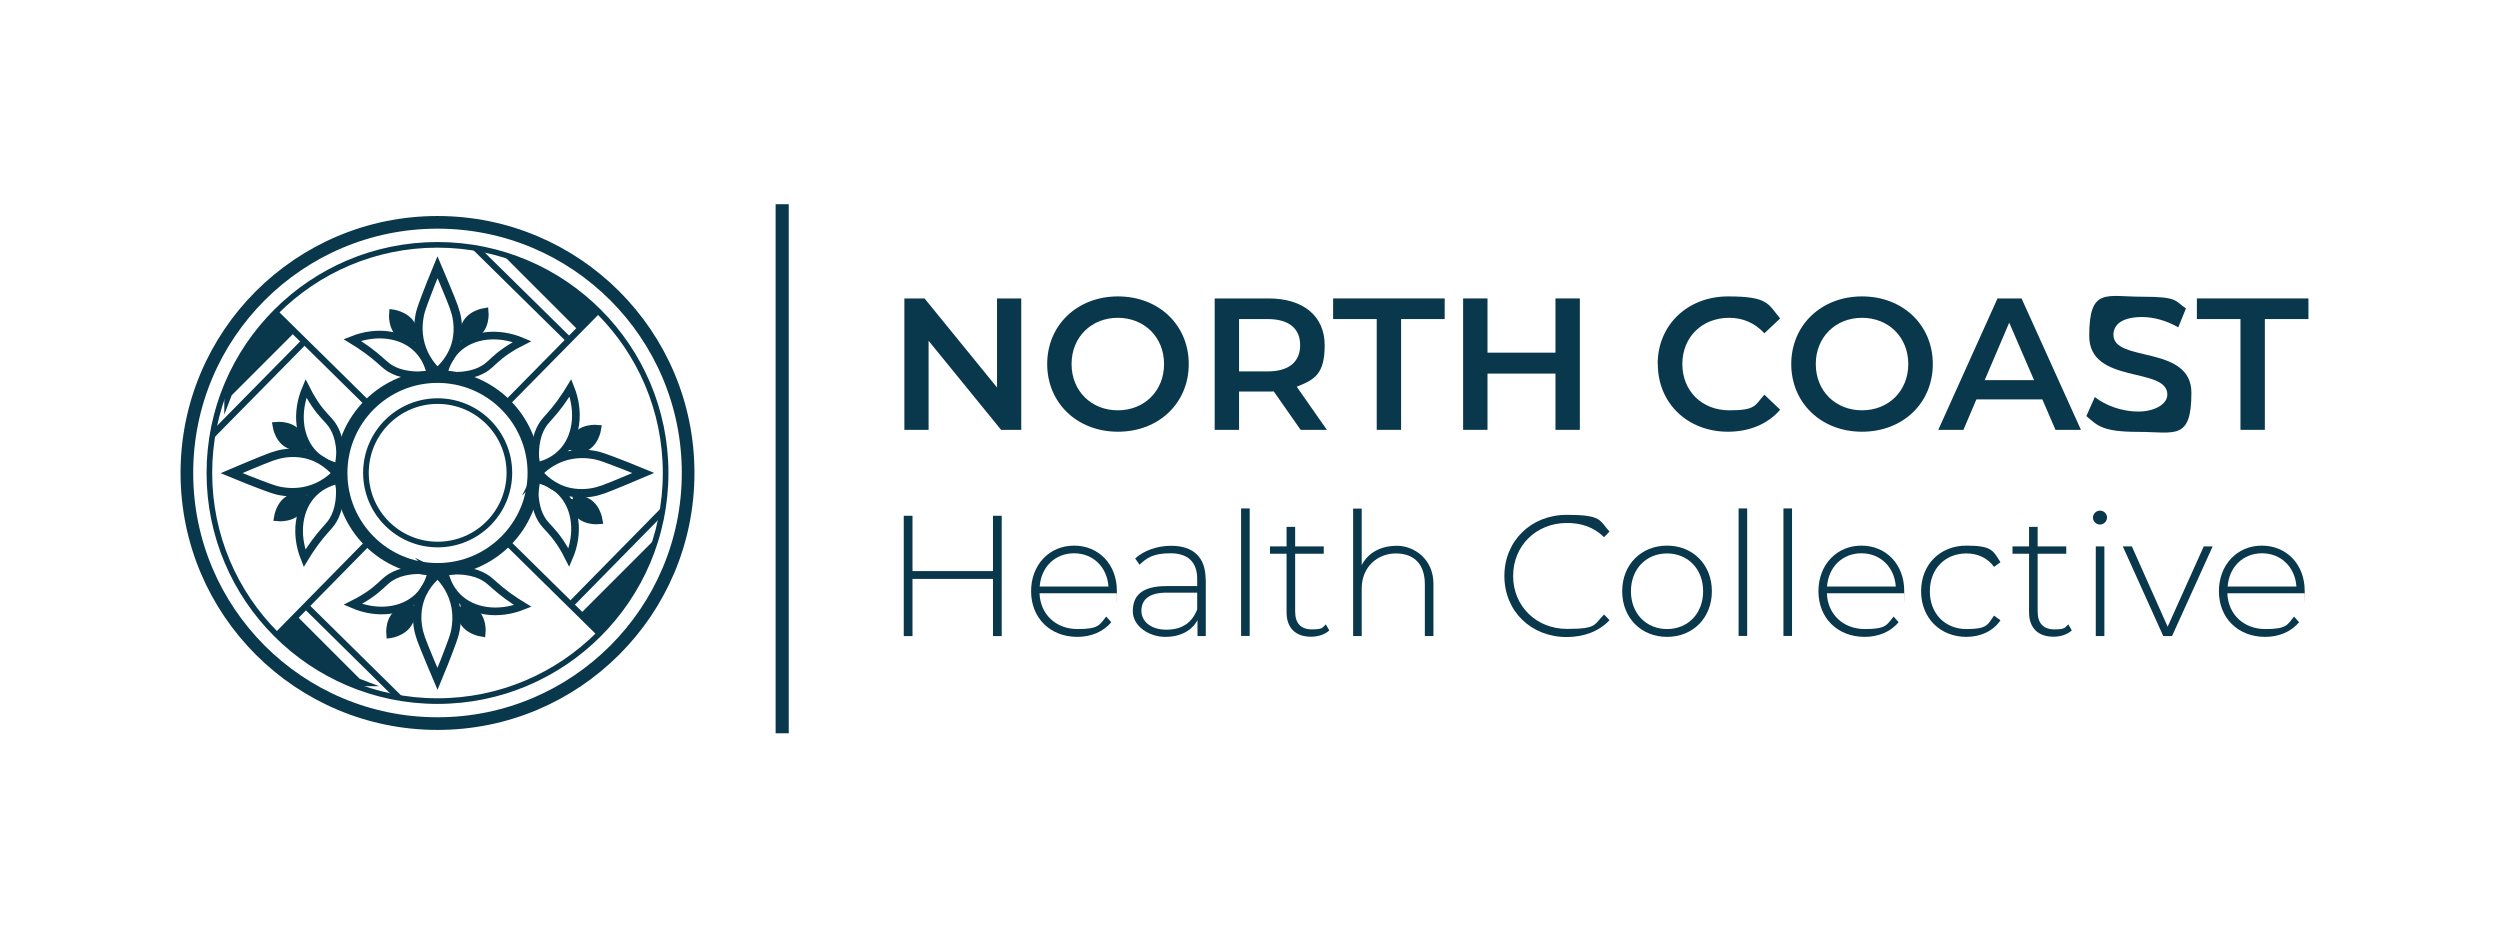 <?xml version="1.0" encoding="UTF-8"?>
<svg id="Artwork" xmlns="http://www.w3.org/2000/svg" version="1.1" viewBox="0 0 1600 600">
  <!-- Generator: Adobe Illustrator 29.2.1, SVG Export Plug-In . SVG Version: 2.1.0 Build 116)  -->
  <defs>
    <style>
      .st0 {
        stroke-width: 3.6px;
      }

      .st0, .st1, .st2, .st3, .st4, .st5, .st6, .st7 {
        stroke: #09374c;
        stroke-miterlimit: 10;
      }

      .st0, .st1, .st2, .st3, .st4, .st7 {
        fill: none;
      }

      .st1 {
        stroke-width: 4.9px;
      }

      .st2 {
        stroke-width: 5.4px;
      }

      .st3 {
        stroke-width: 8.4px;
      }

      .st4 {
        stroke-width: 8.1px;
      }

      .st5 {
        stroke-width: 4.1px;
      }

      .st5, .st6, .st8 {
        fill: #09374c;
      }

      .st6 {
        stroke-width: 4.9px;
      }

      .st7 {
        stroke-width: 4px;
      }

      .st9 {
        isolation: isolate;
      }
    </style>
  </defs>
  <g class="st9">
    <g class="st9">
      <path class="st8" d="M653.6,191v84.1h-12.9l-46.4-57v57h-15.5v-84.1h12.9l46.4,57v-57h15.5Z"/>
      <path class="st8" d="M670.2,233c0-24.9,19.2-43.3,45.3-43.3s45.3,18.3,45.3,43.3-19.2,43.3-45.3,43.3-45.3-18.4-45.3-43.3ZM745,233c0-17.2-12.6-29.6-29.6-29.6s-29.6,12.4-29.6,29.6,12.6,29.6,29.6,29.6,29.6-12.4,29.6-29.6Z"/>
    </g>
    <g class="st9">
      <path class="st8" d="M832.4,275.1l-17.2-24.6c-1.1.1-2.2.1-3.2.1h-19v24.5h-15.6v-84.1h34.6c22.1,0,35.8,11.3,35.8,29.9s-6.5,22.1-17.9,26.6l19.3,27.6h-16.8ZM811.3,204.2h-18.3v33.5h18.3c13.7,0,20.8-6.2,20.8-16.8s-7.1-16.7-20.8-16.7Z"/>
    </g>
    <g class="st9">
      <path class="st8" d="M881.1,204.2h-27.9v-13.2h71.4v13.2h-27.9v70.9h-15.6v-70.9Z"/>
      <path class="st8" d="M1011.1,191v84.1h-15.6v-36h-43.5v36h-15.6v-84.1h15.6v34.7h43.5v-34.7h15.6Z"/>
    </g>
    <g class="st9">
      <path class="st8" d="M1060.9,233c0-25.1,19.2-43.3,45.1-43.3s25.5,4.9,33.3,14.1l-10.1,9.5c-6.1-6.6-13.7-9.9-22.5-9.9-17.4,0-30,12.3-30,29.6s12.6,29.6,30,29.6,16.3-3.2,22.5-10l10.1,9.6c-7.8,9.1-19.6,14.1-33.4,14.1-25.7,0-44.9-18.1-44.9-43.3Z"/>
    </g>
    <g class="st9">
      <path class="st8" d="M1146.4,233c0-24.9,19.2-43.3,45.3-43.3s45.3,18.3,45.3,43.3-19.2,43.3-45.3,43.3-45.3-18.4-45.3-43.3ZM1221.3,233c0-17.2-12.6-29.6-29.6-29.6s-29.6,12.4-29.6,29.6,12.6,29.6,29.6,29.6,29.6-12.4,29.6-29.6Z"/>
    </g>
    <g class="st9">
      <path class="st8" d="M1307,255.6h-42.1l-8.3,19.5h-16.1l37.9-84.1h15.4l38,84.1h-16.3l-8.4-19.5ZM1301.8,243.3l-15.9-36.8-15.7,36.8h31.6Z"/>
    </g>
    <g class="st9">
      <path class="st8" d="M1335.3,266.2l5.4-12.1c6.7,5.4,17.4,9.3,27.8,9.3s18.6-4.7,18.6-10.9c0-18.1-50-6.2-50-37.5s10.8-25.1,33.9-25.1,20.7,2.6,28,7.5l-4.9,12.1c-7.6-4.4-15.9-6.6-23.2-6.6-13,0-18.3,5-18.3,11.4,0,17.9,49.9,6.2,49.9,37.1s-10.9,25-34,25-26.2-4.1-33.2-10.1Z"/>
    </g>
    <g class="st9">
      <path class="st8" d="M1433.9,204.2h-27.9v-13.2h71.4v13.2h-27.9v70.9h-15.6v-70.9Z"/>
    </g>
    <g class="st9">
      <path class="st8" d="M641.1,330.1v77h-5.6v-36.6h-51.5v36.6h-5.6v-77h5.6v35.4h51.5v-35.4h5.6Z"/>
    </g>
    <g class="st9">
      <path class="st8" d="M714.7,379.7h-49.4c.5,13.6,10.6,22.9,24.3,22.9s14-2.6,18.4-8l3.2,3.6c-5.1,6.2-13,9.4-21.7,9.4-17.4,0-29.6-12.1-29.6-29.2s11.8-29.2,27.5-29.2,27.4,11.9,27.4,28.9-.1,1-.1,1.5ZM665.4,375.4h44c-.8-12.4-9.8-21.3-22-21.3s-21.1,8.8-22,21.3Z"/>
    </g>
    <g class="st9">
      <path class="st8" d="M771.7,370.7v36.4h-5.3v-10.2c-3.6,6.6-10.7,10.7-20.7,10.7s-20.7-6.6-20.7-16.4,5.5-16.1,21.5-16.1h19.7v-4.6c0-10.7-5.8-16.4-17.1-16.4s-15.1,3-19.8,7.3l-2.8-4c5.7-5.1,14.1-8.1,23-8.1,14.2,0,22.1,7.3,22.1,21.5ZM766.2,390.1v-10.8h-19.6c-11.9,0-16.1,5-16.1,11.6s5.8,12.1,16,12.1,16.4-4.6,19.7-12.9Z"/>
    </g>
    <g class="st9">
      <path class="st8" d="M794.3,325.4h5.5v81.6h-5.5v-81.6Z"/>
    </g>
    <g class="st9">
      <path class="st8" d="M850.8,403.4c-2.9,2.8-7.5,4.1-11.8,4.1-10.1,0-15.6-5.9-15.6-15.6v-37.5h-10.6v-4.7h10.6v-12.5h5.5v12.5h18.3v4.7h-18.3v37c0,7.4,3.6,11.4,10.7,11.4s6.6-1.1,8.9-3.2l2.3,3.9Z"/>
      <path class="st8" d="M917.4,373.5v33.6h-5.5v-33.1c0-13-6.9-19.8-18.6-19.8s-21.8,8.7-21.8,22.3v30.6h-5.5v-81.6h5.5v36.2c4-7.8,11.9-12.4,22.6-12.4s23.3,8.3,23.3,24.3Z"/>
    </g>
    <g class="st9">
      <path class="st8" d="M962.8,368.6c0-22.4,17.1-39.1,39.9-39.1s20.7,3.5,27.4,10.7l-3.5,3.6c-6.6-6.5-14.6-9.1-23.7-9.1-19.7,0-34.5,14.5-34.5,33.9s14.9,33.9,34.5,33.9,17.1-2.8,23.7-9.2l3.5,3.6c-6.7,7.2-16.5,10.8-27.4,10.8-22.9,0-39.9-16.6-39.9-39.1Z"/>
    </g>
    <g class="st9">
      <path class="st8" d="M1038.2,378.4c0-17.1,12.2-29.2,28.7-29.2s28.7,12.1,28.7,29.2-12.2,29.2-28.7,29.2-28.7-12.1-28.7-29.2ZM1090,378.4c0-14.4-9.9-24.2-23.1-24.2s-23.1,9.8-23.1,24.2,9.9,24.2,23.1,24.2,23.1-9.8,23.1-24.2Z"/>
      <path class="st8" d="M1112.7,325.4h5.5v81.6h-5.5v-81.6Z"/>
      <path class="st8" d="M1141.4,325.4h5.5v81.6h-5.5v-81.6Z"/>
      <path class="st8" d="M1218.6,379.7h-49.4c.5,13.6,10.6,22.9,24.3,22.9s14-2.6,18.4-8l3.2,3.6c-5.1,6.2-13,9.4-21.7,9.4-17.4,0-29.6-12.1-29.6-29.2s11.8-29.2,27.5-29.2,27.4,11.9,27.4,28.9-.1,1-.1,1.5ZM1169.3,375.4h44c-.8-12.4-9.8-21.3-22-21.3s-21.1,8.8-22,21.3Z"/>
    </g>
    <g class="st9">
      <path class="st8" d="M1229.5,378.4c0-17.2,12.2-29.2,29-29.2s17.1,3.5,21.8,10.6l-4.1,3c-4.2-5.8-10.6-8.6-17.7-8.6-13.5,0-23.4,9.7-23.4,24.2s9.9,24.2,23.4,24.2,13.5-2.8,17.7-8.6l4.1,3c-4.7,6.9-12.7,10.6-21.8,10.6-16.8,0-29-12.1-29-29.2Z"/>
    </g>
    <g class="st9">
      <path class="st8" d="M1326,403.4c-2.9,2.8-7.5,4.1-11.8,4.1-10.1,0-15.6-5.9-15.6-15.6v-37.5h-10.6v-4.7h10.6v-12.5h5.5v12.5h18.3v4.7h-18.3v37c0,7.4,3.6,11.4,10.7,11.4s6.6-1.1,8.9-3.2l2.3,3.9Z"/>
      <path class="st8" d="M1339.5,331.3c0-2.4,2-4.5,4.5-4.5s4.5,2,4.5,4.4-2,4.5-4.5,4.5-4.5-2-4.5-4.4ZM1341.3,349.7h5.5v57.4h-5.5v-57.4Z"/>
    </g>
    <g class="st9">
      <path class="st8" d="M1416.1,349.7l-26,57.4h-5.6l-25.9-57.4h5.8l22.9,51.4,23.1-51.4h5.6Z"/>
    </g>
    <g class="st9">
      <path class="st8" d="M1474.9,379.7h-49.4c.5,13.6,10.6,22.9,24.3,22.9s14-2.6,18.4-8l3.2,3.6c-5.1,6.2-13,9.4-21.7,9.4-17.4,0-29.6-12.1-29.6-29.2s11.8-29.2,27.5-29.2,27.4,11.9,27.4,28.9-.1,1-.1,1.5ZM1425.7,375.4h44c-.8-12.4-9.8-21.3-22-21.3s-21.1,8.8-22,21.3Z"/>
    </g>
  </g>
  <circle class="st4" cx="280" cy="302.7" r="61.7"/>
  <circle class="st4" cx="280" cy="302.7" r="160.4"/>
  <circle class="st0" cx="280" cy="302.7" r="146"/>
  <g id="_x3C_Radial_Repeat_x3E_">
    <path class="st2" d="M280,367.2c2.9,2.8,8.4,8.8,10.9,18.1,2.2,8.2,1.1,15,.6,17.9-.5,2.7-1.1,4.7-4,12.4-1.8,4.8-4.3,11.2-7.5,18.9-3.3-7.8-6.1-14.4-8.1-19.4-2.3-5.6-2.9-7.5-3.7-10.4-.5-2-2.2-9.1-.4-17.4,2.3-10.8,9.4-17.5,12.4-20h0Z"/>
    <path class="st1" d="M276.2,365.5c-.8,4.2-2.9,10.8-8.4,16.3-9.8,9.7-26.4,11.7-42,5,2.4-1.2,5.9-3.1,10-5.8,6.8-4.6,9.7-8.3,12.7-10.5,4.8-3.5,13.1-6.9,27.8-5.1h0Z"/>
    <path class="st1" d="M284.4,365.7c.8,4.2,2.9,10.8,8.4,16.3,9.7,9.8,26.2,12,41.8,5.8-2.3-1.4-5.8-3.6-9.8-6.5-6.9-5.1-9.9-8.4-12.7-10.5-4.8-3.5-13.1-6.9-27.8-5.1h0Z"/>
    <path class="st5" d="M263.3,389.4c.3,1.9.4,4.4-.4,7-2.6,8.2-12.2,9.8-13.6,10-.1-1-1-10.9,6.4-15.2,2.7-1.6,5.6-1.8,7.6-1.8h0Z"/>
    <path class="st5" d="M294.8,388.5c-.3,1.9-.4,4.4.4,7,2.6,8.2,12.2,9.8,13.5,10,.1-1,1-10.9-6.4-15.2-2.7-1.6-5.6-1.8-7.6-1.8h0Z"/>
    <line class="st7" x1="235.2" y1="347.7" x2="177.4" y2="406.5"/>
    <line class="st7" x1="255.7" y1="446.9" x2="197" y2="389"/>
    <path class="st6" d="M229,436.7c-13.2-13.2-26.4-26.4-39.6-39.6-2.9,3-5.9,6.1-8.8,9.1,6.1,5.9,14.3,12.8,24.9,19.1,8.6,5.2,16.7,8.8,23.6,11.4Z"/>
  </g>
  <g id="_x3C_Radial_Repeat_x3E_-2">
    <path class="st2" d="M215.5,302.8c-2.8,2.9-8.8,8.4-18.1,10.9-8.2,2.2-15,1.1-17.9.6-2.7-.5-4.7-1.1-12.4-4-4.8-1.8-11.2-4.3-18.9-7.5,7.8-3.3,14.4-6.1,19.4-8.1,5.6-2.3,7.5-2.9,10.4-3.7,1.9-.5,9.1-2.2,17.4-.4,10.8,2.3,17.5,9.4,20.1,12.4h0Z"/>
    <path class="st1" d="M217.2,299c-4.2-.8-10.8-2.9-16.3-8.4-9.7-9.8-11.7-26.4-5.1-42,1.2,2.4,3.1,5.9,5.8,10,4.6,6.8,8.3,9.7,10.5,12.7,3.5,4.8,6.9,13.1,5.1,27.8h0Z"/>
    <path class="st1" d="M217,307.1c-4.2.8-10.8,2.9-16.3,8.4-9.8,9.7-12,26.2-5.8,41.8,1.4-2.3,3.6-5.8,6.5-9.8,5.1-6.9,8.4-9.9,10.5-12.7,3.5-4.8,6.9-13.1,5.1-27.8h0Z"/>
    <path class="st5" d="M193.3,286c-1.9.3-4.4.4-6.9-.4-8.2-2.6-9.8-12.2-10-13.5,1-.1,10.9-1,15.2,6.4,1.6,2.7,1.8,5.6,1.8,7.6h0Z"/>
    <path class="st5" d="M194.2,317.6c-1.9-.3-4.4-.4-6.9.4-8.2,2.6-9.8,12.2-10,13.5,1,.1,10.9,1,15.2-6.4,1.6-2.7,1.8-5.6,1.8-7.6h0Z"/>
    <line class="st7" x1="235" y1="258" x2="176.3" y2="200.2"/>
    <line class="st7" x1="135.9" y1="278.4" x2="193.7" y2="219.7"/>
    <path class="st6" d="M146,251.8c13.2-13.2,26.4-26.4,39.6-39.6-3-2.9-6.1-5.9-9.1-8.8-5.9,6.1-12.8,14.3-19.1,24.9-5.2,8.6-8.8,16.7-11.4,23.6h0Z"/>
  </g>
  <g id="_x3C_Radial_Repeat_x3E_-3">
    <path class="st2" d="M280,238.3c-2.9-2.8-8.4-8.8-10.9-18.1-2.2-8.2-1.1-15-.6-17.9.5-2.7,1.1-4.7,4-12.4,1.8-4.8,4.3-11.2,7.5-18.9,3.3,7.8,6.1,14.4,8.1,19.4,2.3,5.6,2.9,7.5,3.7,10.4.5,1.9,2.2,9.1.4,17.4-2.3,10.8-9.4,17.5-12.4,20.1h0Z"/>
    <path class="st1" d="M283.8,240c.8-4.2,2.9-10.8,8.4-16.3,9.8-9.7,26.4-11.7,42-5.1-2.4,1.2-6,3.1-10,5.8-6.8,4.6-9.7,8.3-12.7,10.5-4.8,3.5-13.1,6.9-27.8,5.1h0Z"/>
    <path class="st1" d="M275.6,239.7c-.8-4.2-2.9-10.8-8.4-16.3-9.7-9.8-26.2-12-41.8-5.8,2.3,1.4,5.8,3.6,9.8,6.5,6.9,5.1,9.9,8.4,12.7,10.5,4.8,3.5,13.1,6.9,27.8,5.1h0Z"/>
    <path class="st5" d="M296.7,216c-.3-1.9-.4-4.4.4-6.9,2.6-8.2,12.2-9.8,13.5-10,.1,1,1,10.9-6.4,15.2-2.7,1.6-5.6,1.8-7.6,1.8h0Z"/>
    <path class="st5" d="M265.1,217c.3-1.9.4-4.4-.4-6.9-2.6-8.2-12.2-9.8-13.6-10-.1,1-1,10.9,6.4,15.2,2.7,1.6,5.6,1.8,7.6,1.8h0Z"/>
    <line class="st7" x1="324.7" y1="257.7" x2="382.5" y2="199"/>
    <line class="st7" x1="304.3" y1="158.6" x2="363" y2="216.4"/>
    <path class="st6" d="M331,168.8c13.2,13.2,26.4,26.4,39.6,39.6,2.9-3,5.9-6.1,8.8-9.1-6.1-5.9-14.3-12.8-24.9-19.1-8.6-5.2-16.7-8.8-23.5-11.4Z"/>
  </g>
  <g id="_x3C_Radial_Repeat_x3E_-4">
    <path class="st2" d="M344.4,302.7c2.8-2.9,8.8-8.4,18.1-10.9,8.2-2.2,15-1.1,17.9-.6,2.7.5,4.7,1.1,12.4,4,4.8,1.8,11.2,4.3,18.9,7.5-7.8,3.3-14.4,6.1-19.4,8.1-5.6,2.3-7.5,2.9-10.4,3.7-2,.5-9.1,2.2-17.4.4-10.8-2.3-17.5-9.4-20-12.4h0Z"/>
    <path class="st1" d="M342.8,306.5c4.2.8,10.8,2.9,16.3,8.4,9.7,9.8,11.7,26.4,5,42-1.2-2.4-3.1-6-5.8-10-4.6-6.8-8.3-9.7-10.5-12.7-3.5-4.8-6.9-13.1-5.1-27.8h0Z"/>
    <path class="st1" d="M343,298.4c4.2-.8,10.8-2.9,16.3-8.4,9.8-9.7,12-26.2,5.8-41.8-1.4,2.3-3.6,5.8-6.5,9.8-5.1,6.9-8.4,9.9-10.5,12.7-3.5,4.8-6.9,13.1-5.1,27.8h0Z"/>
    <path class="st5" d="M366.7,319.5c1.9-.3,4.4-.4,7,.4,8.2,2.6,9.8,12.2,10,13.5-1,.1-10.9,1-15.2-6.4-1.6-2.7-1.8-5.6-1.8-7.6h0Z"/>
    <path class="st5" d="M365.8,287.9c1.9.3,4.4.4,7-.4,8.2-2.6,9.8-12.2,10-13.5-1-.1-10.9-1-15.2,6.4-1.6,2.7-1.8,5.6-1.8,7.6h0Z"/>
    <line class="st7" x1="325" y1="347.5" x2="383.7" y2="405.3"/>
    <line class="st7" x1="424.1" y1="327" x2="366.3" y2="385.8"/>
    <path class="st6" d="M414,353.7l-39.6,39.6c3,2.9,6.1,5.9,9.1,8.8,5.9-6.1,12.8-14.3,19.1-24.9,5.2-8.6,8.8-16.7,11.4-23.5Z"/>
  </g>
  <circle class="st0" cx="280.1" cy="302.6" r="45.9"/>
  <line class="st3" x1="500.6" y1="130.7" x2="500.6" y2="469.3"/>
</svg>